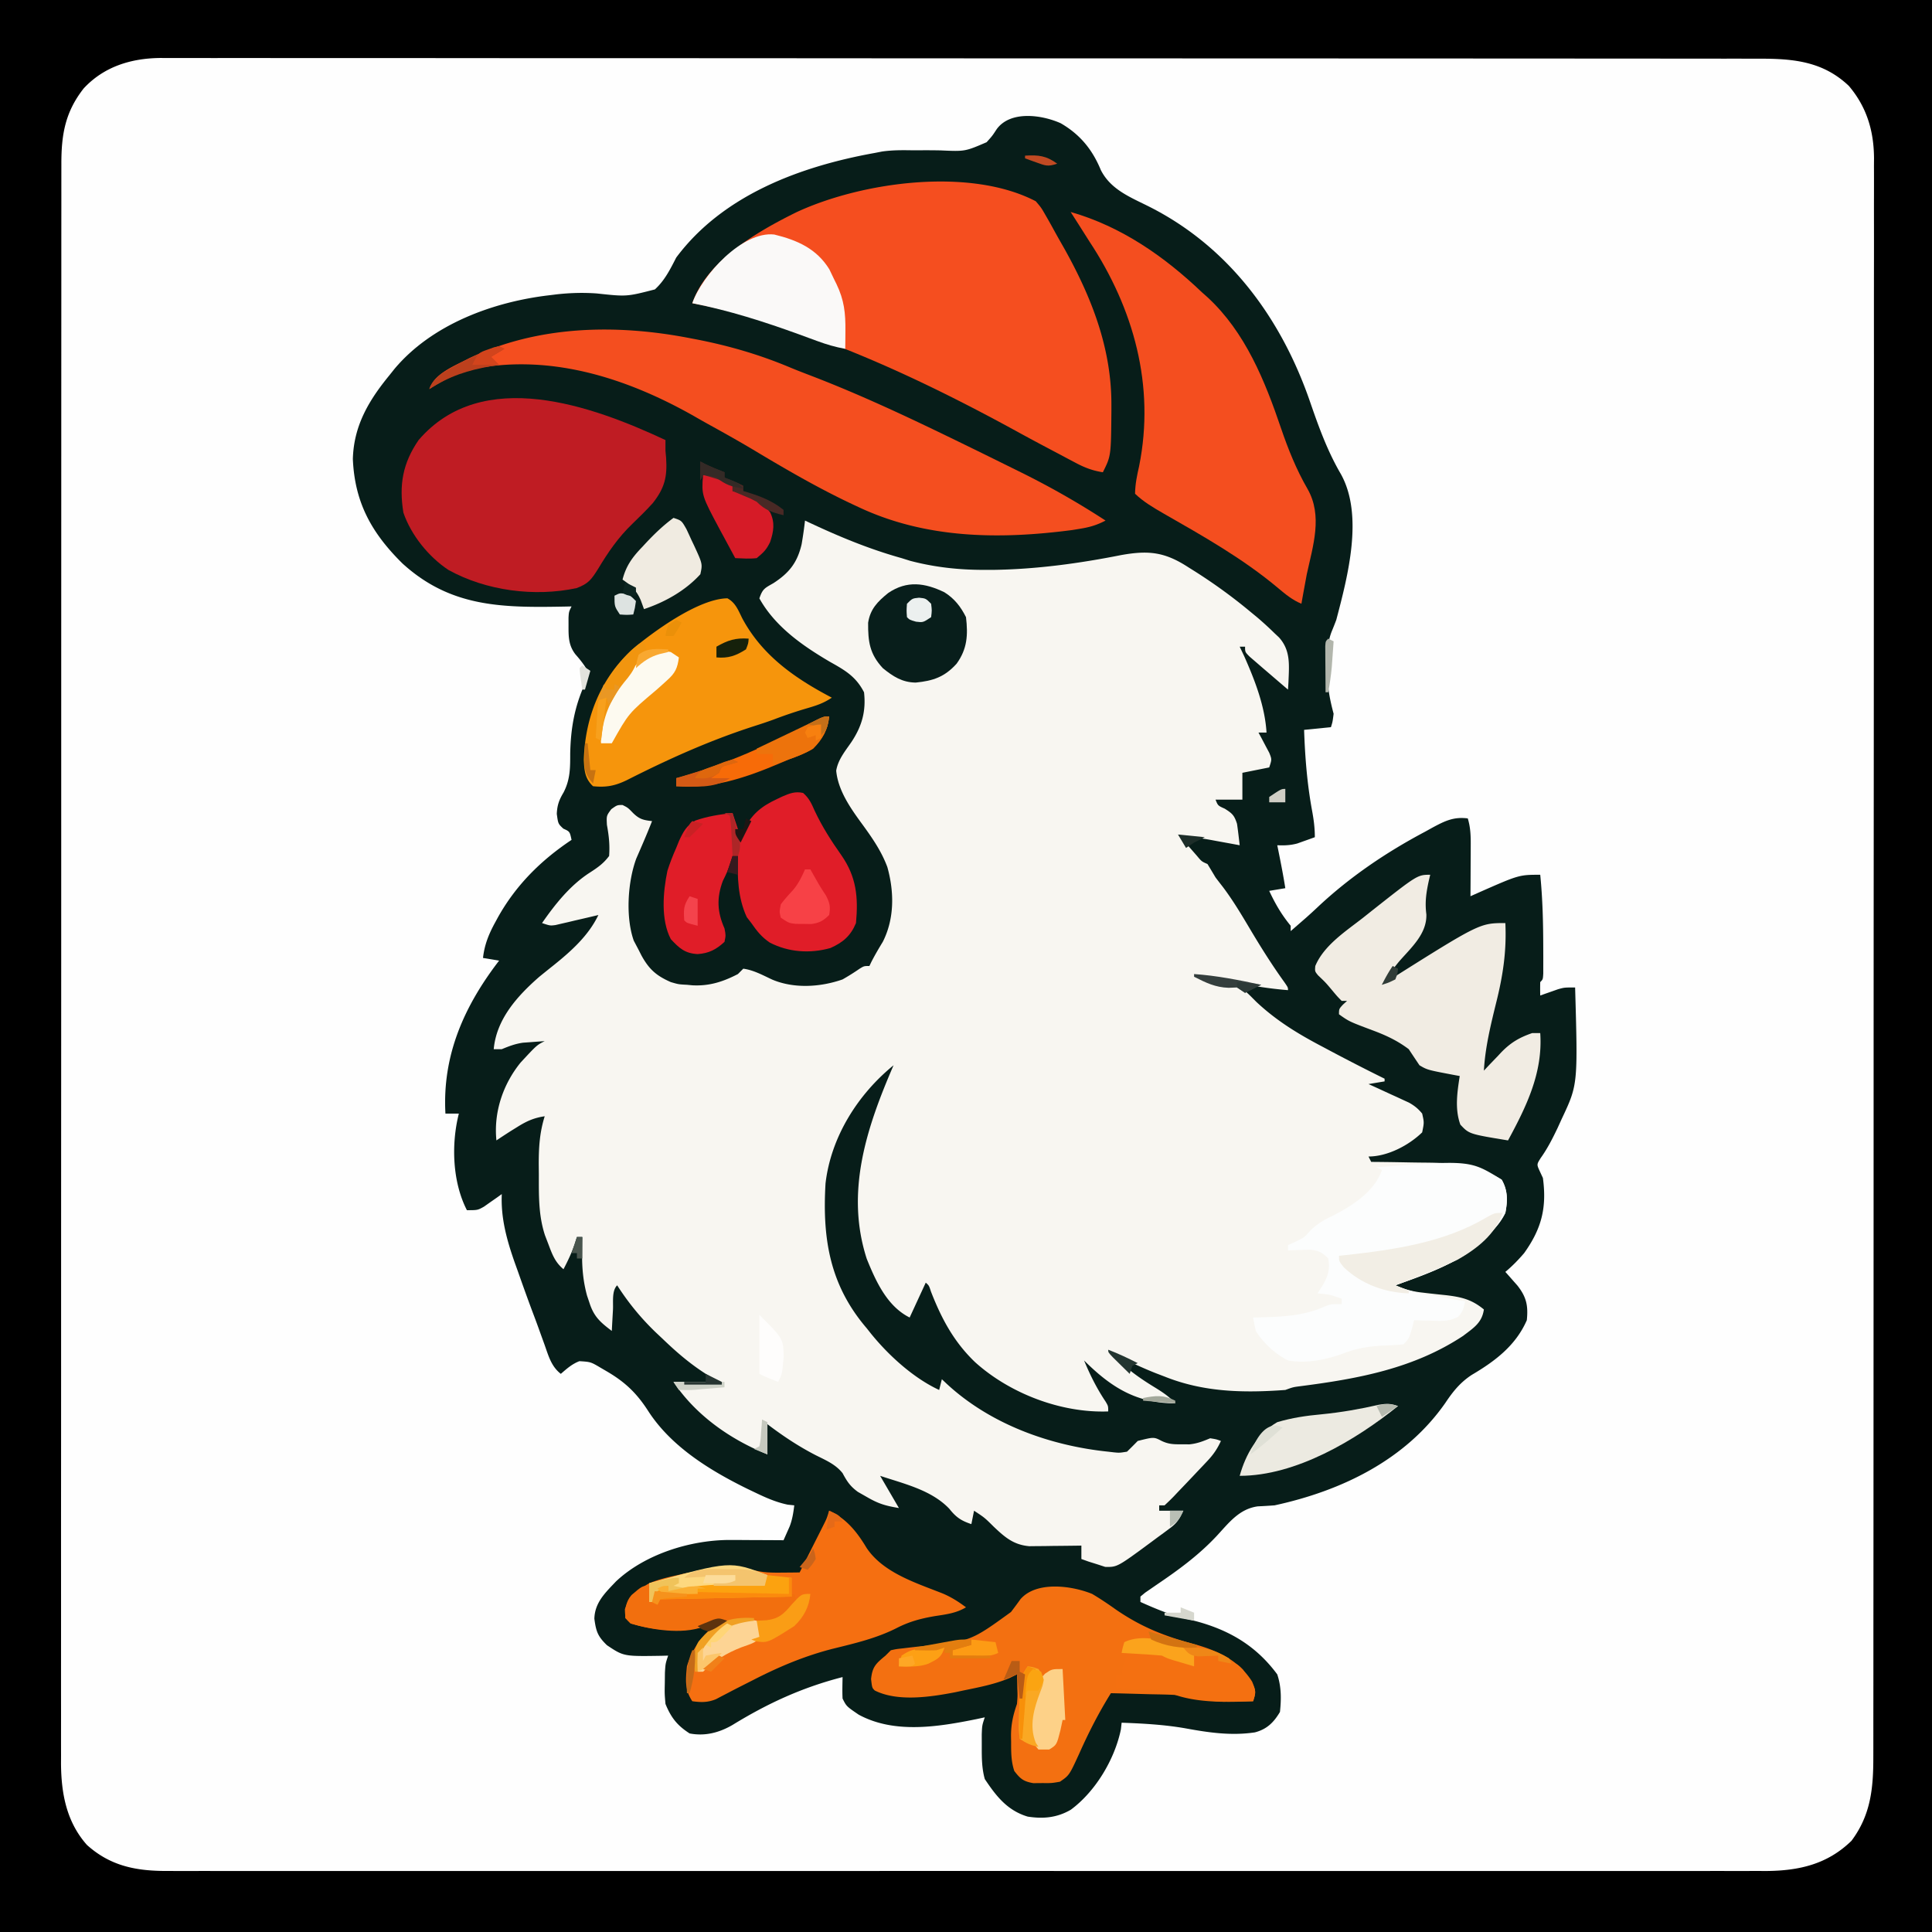 <?xml version="1.0" encoding="UTF-8"?>
<svg data-bbox="0 0 720 720" height="720" width="720" xmlns="http://www.w3.org/2000/svg" data-type="ugc">
    <g>
        <path fill="#FEFEFE" d="M0 0h720v720H0z"/>
        <path fill="#071D19" d="M395.313 45.938c7.199 4.165 11.804 9.822 14.938 17.438 3.831 7.547 11.417 10.258 18.628 13.945 29.462 15.086 48.739 41.664 59.322 72.363 3.223 9.334 6.49 18.429 11.503 26.984 8.594 15.454 2.52 38.252-1.704 54.332a121 121 0 0 1-1.648 4.168c-1.775 4.428-1.759 8.613-1.664 13.332l-.01 2.434c.048 5.343.95 9.914 2.322 15.066-.375 3-.375 3-1 5l-10 1c.35 10.201 1.132 20.113 2.984 30.16.621 3.37 1.017 6.396 1.017 9.84q-2.09.764-4.188 1.5l-2.355.844c-2.59.692-4.79.77-7.458.656l.403 1.977c.942 4.664 1.855 9.322 2.597 14.024l-6 1c2.25 4.822 4.6 8.87 8 13v2q1.689-1.468 3.375-2.938l2.25-1.957a187 187 0 0 0 4.5-4.117C503.016 326.822 516.613 317.626 531 310l2.875-1.594c4.516-2.42 7.853-4.1 13.125-3.406 1.011 3.343 1.116 6.374 1.098 9.859l-.01 3.379-.025 3.512-.014 3.558q-.017 4.346-.048 8.691l2.78-1.242C566.096 326 566.096 326 574.001 326c.912 9.109 1.109 18.163 1.125 27.312l.013 3.418-.006 3.195-.003 2.888C575 365 575 365 574 366a100 100 0 0 0 0 5l1.829-.656 2.422-.844 2.39-.843c2.36-.656 2.36-.656 6.36-.656 1.035 36.206 1.035 36.206-5 49l-1.563 3.43c-1.86 3.879-3.734 7.587-6.242 11.089-1.52 2.42-1.52 2.42-.418 4.856L575 439c1.472 11.041-.439 18.817-7 28-2.18 2.546-4.428 4.85-7 7l1.243 1.39 1.632 1.86 1.618 1.828c3.35 4.27 4.062 7.466 3.507 12.921-4.112 9.424-11.812 15.256-20.484 20.36-4.285 2.794-7.012 6.17-9.828 10.39-14.831 21.313-38.667 32.813-63.687 38.25-2.082.153-4.165.282-6.25.375-6.975.948-10.817 6.187-15.381 11.094-6.754 7.21-14.36 12.733-22.517 18.251L429 592l-2.235 1.536-1.764 1.465v2c5.907 2.65 11.674 5.052 18 6.5 13.663 3.173 24.588 9.084 33 20.5 1.539 4.617 1.522 9.177 1 14-2.303 3.89-4.872 6.45-9.364 7.609-8.74 1.295-17.013.108-25.61-1.465-7.978-1.415-15.94-1.848-24.026-2.144l-.278 2.511c-2.317 11.187-9.484 23.14-18.652 29.914-5.116 2.99-10.262 3.472-16.07 2.574-7.598-2.276-11.748-7.621-16-14-1.171-4.193-1.134-8.29-1.125-12.625l-.008-3.976C366 643 366 643 367 640l-3.05.657c-14.218 2.886-30.637 5.591-43.95-1.657-4.545-3.09-4.545-3.09-6-6-.134-2.672-.043-5.322 0-8-15 3.862-27.784 9.727-40.968 17.813-4.976 2.909-10.32 4.294-16.031 3.188-4.661-2.99-6.927-5.923-9-11-.329-3.762-.329-3.762-.25-7.688l.046-3.95C248 620 248 620 249 617l-2.597.07c-13.966.221-13.966.221-20.215-3.945-3.421-3.323-4.051-5.103-4.687-9.875.169-6.063 4.07-9.678 8.035-13.875 10.877-10.262 28.013-15.545 42.738-15.472l3.496.01 3.606.025 3.675.014q4.474.017 8.95.048l1.457-3.285c.27-.61.54-1.22.82-1.848.995-2.57 1.39-5.14 1.722-7.866l-2.44-.254c-4.523-.949-8.345-2.693-12.497-4.684l-2.53-1.211c-13.96-6.857-28.433-15.745-36.988-29.036-4.266-6.623-8.572-10.754-15.42-14.753l-2.236-1.307c-3.752-2.217-3.752-2.217-7.951-2.484-2.765 1.04-4.716 2.816-6.937 4.728-3.525-2.737-4.57-6.632-6-10.687l-.75-2.068q-.757-2.088-1.505-4.177a394 394 0 0 0-2.18-5.876c-1.942-5.165-3.792-10.362-5.628-15.567l-1.064-2.96c-2.978-8.467-5.266-16.64-4.874-25.665l-1.828 1.313-2.422 1.688-2.39 1.687c-2.36 1.313-2.36 1.313-6.36 1.313-5.397-10.506-5.894-24.566-3-36h-5c-1.205-21.741 6.979-40.067 20-57l-6-1c.546-4.946 2.147-8.864 4.5-13.188l1.082-1.989C192.3 329.828 201.602 320.6 213 313c-.668-3.113-.668-3.113-3.062-4.187-1.937-1.812-1.937-1.812-2.437-5.5.14-3.222.85-5.2 2.5-7.945 2.517-4.834 2.507-9.194 2.5-14.555.204-9.392 1.555-17.21 5.417-25.871.87-1.937.87-1.937 1.082-4.942-1.308-2.272-2.777-4.147-4.519-6.105-2.675-3.423-2.618-6.788-2.606-11.02l-.007-2.632C212 228 212 228 213 226l-2.224.048c-23.36.433-42.674.437-60.776-16.048-11.46-11.312-17.813-22.657-18.5-38.937.327-12.34 5.853-21.72 13.5-31.062l1.942-2.438c13.964-16.7 36.873-25.135 58.058-27.562l2.344-.294c5.101-.568 9.942-.71 15.067-.347 11.13 1.205 11.13 1.205 21.641-1.502 3.656-3.326 5.722-7.504 7.948-11.858 17.42-23.382 46.398-34.035 74-39l2.743-.538c3.647-.517 7.098-.52 10.78-.462q2.173.002 4.345-.003c2.255-.005 4.505.003 6.76.055 9.026.402 9.026.402 17.053-3.051 2.127-2.365 2.127-2.365 3.763-4.872 5.13-7.017 16.846-5.349 23.869-2.191"/>
        <path fill="#F8F6F1" d="m300 194 1.582.747C312.878 200.045 323.976 204.64 336 208l3.2 1.004c9.149 2.398 18.17 3.384 27.613 3.371h3.318c15.941-.213 32.035-2.402 47.654-5.508 10.193-1.828 16.254-1.206 25.027 4.508l2.629 1.647c7.2 4.581 14.004 9.514 20.559 14.978l2.613 2.152A125 125 0 0 1 475 236l1.66 1.559c4.387 4.9 3.746 10.321 3.516 16.625L480 257q-3.509-2.989-7-6l-2.469-2.11-2.469-2.14-2.34-2.016C464 243 464 243 464 241h-2l1.688 3.563c3.974 8.97 7.708 18.578 8.312 28.437h-3l1.129 2.082 1.433 2.73 1.442 2.708C474 283 474 283 473 286l-10 2v10h-10c.884 2.234.884 2.234 3.438 3.375 2.843 1.803 3.54 2.474 4.562 5.625.393 2.66.686 5.329 1 8l-3.543-.656-4.644-.844-2.33-.434c-3.877-.698-7.524-1.256-11.483-1.066q1.932 2.223 3.875 4.438l2.18 2.496c1.777 2.126 1.777 2.126 3.945 3.066a769 769 0 0 1 3 5 277 277 0 0 0 2.676 3.473c3.824 5.06 7.022 10.456 10.262 15.902 4.031 6.768 8.166 13.358 12.779 19.749C480 368 480 368 480 369c-6.918-.555-13.592-1.61-20.375-3.062q-2.604-.555-5.21-1.098l-2.284-.489c-2.429-.46-2.429-.46-6.131-.351 5.505 2.448 5.505 2.448 11.375 2.625 5.101.528 7.246 3.194 10.805 6.723 7.51 7.063 15.647 12.004 24.757 16.777l3.381 1.8A739 739 0 0 0 516 402v1l-6 1 3.613 1.645 4.7 2.168 2.38 1.08c.758.35 1.515.702 2.295 1.064l2.11.968c2.05 1.159 3.41 2.256 4.902 4.075.75 3.313.75 3.313 0 7-5.03 4.883-12.932 9-20 9l1 2 3.146.028c3.896.04 7.79.106 11.686.18q2.516.042 5.033.063c10.72.096 19.41.566 28.76 6.354 2.327 4.02 2.257 7.877 1.375 12.375-1.543 3.148-3.567 5.494-6 8l-1.687 1.805c-8.961 8.69-21.768 13.033-33.313 17.195 3.407 1.492 6.396 2.324 10.09 2.71l2.877.337q2.963.328 5.93.633c5.8.692 9.56 1.584 14.103 5.32-.709 5.007-3.904 6.912-7.742 9.848-18.47 12.202-39.132 15.974-60.693 18.75-2.675.347-2.675.347-5.565 1.402-15.606 1.14-30.407.85-45-5l-3.41-1.305c-5.683-2.267-11.162-4.877-16.59-7.695 4.826 5.4 9.984 9.137 16.112 12.89 2.938 1.807 5.607 3.498 7.888 6.11-14.494-.051-23.916-5.96-34-16 2.26 5.456 4.754 10.461 8.047 15.371C413 524 413 524 413 526c-17.495.636-36.555-6.618-49.562-18.312-7.916-7.553-12.569-16.243-16.493-26.352-.736-2.258-.736-2.258-1.945-3.336l-6 13c-8.409-4.204-12.579-13.457-15.992-21.883-8.083-25 0-49.02 9.992-72.117-13.29 10.83-23.336 26.665-25.352 44.03-1.216 20.663 1.598 37.929 15.352 53.97l1.559 1.969c6.593 8.148 15.893 16.623 25.441 21.031l1-4 1.906 1.793C369.084 530.728 391.136 538.739 413 541l2.137.25c2.057.197 2.057.197 4.863-.25a181 181 0 0 0 4-4c6.026-1.506 6.026-1.506 8.879-.023 2.65 1.278 4.627 1.29 7.558 1.273l2.81.016c2.916-.282 5.066-1.142 7.753-2.266 2.313.375 2.313.375 4 1-1.343 2.964-2.85 5.136-5.082 7.496l-1.826 1.943-1.904 1.999-1.87 1.986A883 883 0 0 1 439 556l-1.494 1.586c-1.13 1.177-2.313 2.302-3.506 3.414h-2v2h9c-1.822 3.644-2.382 4.6-5.414 6.84l-2.059 1.533-2.152 1.564-2.082 1.553c-12.918 9.537-12.918 9.537-17.418 9.447L409 583l-3.375-1.062L403 581v-5c-.64.01-1.28.02-1.94.032-2.916.041-5.832.067-8.748.093-1.007.017-2.014.034-3.052.05l-2.96.02-2.713.032c-5.868-.515-9.098-3.33-13.274-7.29-3.382-3.357-3.382-3.357-7.313-5.937l-1 5c-3.833-1.282-5.692-2.55-8.187-5.687-6.64-7.025-16.87-9.332-25.813-12.313l7 12c-5.283-.88-7.744-1.66-12.187-4.25l-3.106-1.766c-2.888-2.116-4.027-3.871-5.707-6.984-2.613-3.308-6.309-4.833-10-6.687-6.879-3.546-12.844-7.59-19-12.313l1 12c-13.808-5.523-26.732-14.597-35-27h17l-4.875-2.937c-5.97-3.808-11.033-8.164-16.125-13.063l-2.602-2.445C238.8 491.158 234.203 485.54 230 479c-2.06 2.06-1.414 6.217-1.562 9.063l-.131 2.298q-.159 2.82-.307 5.639c-4.22-3.192-6.65-5.273-8.312-10.437l-.926-2.747c-1.432-5.294-1.88-10.212-1.825-15.691l.028-3.492L217 461h-2l-.812 2.625c-1.16 3.293-2.57 6.286-4.188 9.375-3.146-2.603-4.206-5.54-5.625-9.312-.425-1.11-.85-2.22-1.29-3.364-2.448-7.496-2.268-14.892-2.273-22.699l-.037-3.617c-.01-6.366.315-11.923 2.225-18.008-3.981.578-6.724 1.81-10.125 3.938l-2.57 1.59A320 320 0 0 0 185 425c-1.06-10.44 2.388-20.832 9-29 6.047-6.523 6.047-6.523 9-8-1.73.115-3.459.243-5.187.375l-2.918.21c-2.917.418-5.186 1.295-7.895 2.415h-3c.99-11.178 8.793-19.83 17-27a850 850 0 0 1 5.438-4.375c6.51-5.232 12.916-11.002 16.562-18.625l-3.832.91-4.98 1.152-2.526.604-2.432.557-2.237.523C205 345 205 345 202 344c4.92-7.08 10.518-14.123 17.836-18.82 2.934-1.899 5.065-3.373 7.164-6.18.301-4.188-.076-7.477-.82-11.61-.18-3.39-.18-3.39 1.64-5.843C230 300 230 300 232 300c2 1 2 1 3.938 3 2.37 2.3 3.834 2.641 7.062 3a266 266 0 0 1-3.254 7.902l-1.309 3.036-1.316 3.027c-3.183 8.616-4.045 21.79-.934 30.598L238 354l1.066 2.105c2.846 5.156 5.54 7.53 10.934 9.895 2.887.842 2.887.842 6 1l2.023.191c6.288.342 11.409-1.307 16.977-4.191l2-2c3.859.523 7.284 2.434 10.781 4.063 8.159 3.447 17.982 2.82 26.219-.063a85 85 0 0 0 6.336-3.977C322 360 322 360 324 360l.75-1.562c1.31-2.556 2.76-5.007 4.25-7.461 4.374-8.647 4.269-18.634 1.688-27.852-2.252-6.063-5.834-11.154-9.627-16.343-4.199-5.746-8.76-12.3-9.432-19.583.688-4.079 3.265-7.184 5.578-10.531 3.976-5.916 5.594-11.577 4.793-18.668-3.005-5.875-7.076-8.208-12.625-11.312-10.173-5.964-20.491-13.11-26.375-23.688 1.207-3.622 2.045-3.835 5.25-5.687 5.863-3.813 8.89-7.631 10.492-14.493.505-2.936.927-5.86 1.258-8.82"/>
        <path fill="#000000" d="M0 0h720v720H0zm31.21 32.922c-6.948 8.832-8.362 17.277-8.339 28.254l-.005 3.15c-.005 3.506-.002 7.012 0 10.518l-.007 7.59q-.006 8.267-.005 16.536 0 12.295-.008 24.591-.013 23.238-.013 46.475a157552 157552 0 0 1-.01 48.807 263421 263421 0 0 0-.008 88.773v8.314q0 43.13-.02 86.261a192099 192099 0 0 0-.024 107.215v2.57q0 20.472-.015 40.945-.013 20.575-.003 41.15.006 12.225-.007 24.449-.008 9.126.004 18.252.003 3.694-.005 7.387c-.007 3.345-.002 6.69.006 10.035l-.015 2.902c.06 11.195 2.002 21.836 9.659 30.459 8.89 8.003 18.62 9.753 30.15 9.697l3.16.008c3.5.008 7 0 10.5-.006q3.798.003 7.597.01 8.262.009 16.526.001c8.191-.007 16.383-.003 24.574.003q21.947.014 43.893.004a66290 66290 0 0 1 51.33-.002q48.515.007 97.029-.01 43.101-.014 86.202 0a185088 185088 0 0 0 107.167.008h2.568q19.192-.004 38.386.005 21.826.008 43.652-.007 12.214-.01 24.43.001 9.118.006 18.237-.01 3.69-.002 7.38.004c3.343.006 6.685 0 10.027-.01l2.898.015c12.263-.068 22.913-2.48 31.899-11.266 7.23-9.673 8.153-19.673 8.131-31.422l.007-3.157q.006-5.253.002-10.505l.01-7.595q.01-9.353.01-18.704.002-11.203.014-22.406c.016-18.048.022-36.096.027-54.145q.003-12.806.01-25.613a273033 273033 0 0 0 .03-112.532c.003-29.664.02-59.327.042-88.99a126126 126126 0 0 0 .04-104.415v-2.568q.005-20.464.027-40.93.022-20.563.01-41.128-.007-12.218.015-24.435c.011-6.081.006-12.162-.005-18.243q-.002-3.69.01-7.383a1458 1458 0 0 0-.008-10.029l.023-2.9c-.08-10.195-2.742-19.06-9.395-26.9-9.664-9.164-20.682-10.155-33.422-10.131l-3.157-.007q-5.253-.006-10.505-.002l-7.595-.01q-9.353-.01-18.704-.01-11.203-.002-22.406-.014c-18.048-.016-36.096-.022-54.145-.027q-12.806-.003-25.613-.01a273033 273033 0 0 0-109.76-.03h-2.772c-29.664-.003-59.327-.02-88.99-.042a126126 126126 0 0 0-106.983-.04q-20.464-.005-40.93-.027a25167 25167 0 0 0-41.128-.01q-12.218.007-24.435-.015c-6.081-.011-12.162-.006-18.243.005q-3.69.002-7.383-.01a1458 1458 0 0 0-10.029.008l-2.9-.023c-10.932.085-21.077 3.14-28.69 11.317"/>
        <path fill="#F54E1F" d="M386 75c2.047 2.398 2.047 2.398 3.75 5.375l.975 1.698a269 269 0 0 1 2.117 3.81c1.249 2.283 2.54 4.54 3.83 6.8 10.14 18.172 17.534 37.028 17.515 58.004v2.64c-.145 16.59-.145 16.59-3.187 22.673-3.748-.595-6.645-1.666-9.992-3.441l-2.86-1.506-3.023-1.615-3.15-1.66c-4.296-2.27-8.583-4.552-12.838-6.895C341.953 140.522 299.829 120.779 258 113c5.486-15.978 24.544-26.894 39-34 24.372-11.261 64.462-16.773 89-4"/>
        <path fill="#F44E1F" d="m257 126 2.724.52c12.14 2.38 23.438 5.674 34.83 10.47 2.626 1.084 5.272 2.106 7.926 3.12 18.285 7.03 35.916 15.327 53.52 23.89l2.548 1.24a2667 2667 0 0 1 15.97 7.844q2.56 1.268 5.123 2.528c11.216 5.523 21.885 11.56 32.359 18.388-3.222 1.69-5.955 2.49-9.562 3.063l-2.88.472c-27.145 3.546-54.46 3.27-79.558-8.535l-2.231-1.039c-12.873-6.058-25.052-13.137-37.24-20.455-5.504-3.278-11.093-6.403-16.704-9.493a419 419 0 0 1-5.333-3.025c-25.641-14.498-54.665-23.61-84.055-17.054-5.249 1.628-9.827 4.104-14.437 7.066 1.97-5.91 9.407-8.622 14.684-11.426C200.35 121.256 229.536 120.688 257 126"/>
        <path fill="#F44E1F" d="M399 79c18.896 5.399 34.922 16.564 49 30l2.04 1.813c14.071 13.006 21.38 31.148 27.4 48.898 2.654 7.767 5.698 15.345 9.822 22.469 5.749 10.046 2.055 21.163-.262 31.82q-.61 3.216-1.187 6.438l-.481 2.683L485 225c-3.336-1.395-5.868-3.465-8.617-5.782-13.135-11.043-28.111-19.474-42.966-27.972-3.717-2.146-7.3-4.261-10.417-7.246.065-3.656.727-6.796 1.531-10.344C430.51 143.766 422.516 115 406 90q-2.005-3.154-4-6.312-1.499-2.345-3-4.688"/>
        <path fill="#BF1C23" d="M248 164v4l.246 2.664c.461 7.137-.568 11.233-4.992 16.856-2.446 2.69-5.01 5.207-7.629 7.73-5.271 5.082-8.992 10.527-12.75 16.781-2.488 3.94-3.572 5.48-7.973 7.133-15.687 3.36-33.723 1.022-47.8-6.77-7.356-4.88-13.904-12.954-16.77-21.351-1.674-10.298-.273-18.398 5.668-27.043 23.762-27.672 64.834-12.707 92 0"/>
        <path fill="#F37011" d="M407 594c3.01 1.786 5.867 3.7 8.715 5.734 9.608 6.626 18.463 10.12 29.74 13.1 8.684 2.46 16.2 5.98 21.17 13.854 1.427 3.437 1.455 4.006.375 7.312-2.312.055-4.625.093-6.937.125l-3.903.07c-2.896-.045-5.422-.441-8.223-1.164-6.568-1.591-13.274-1.497-20-1.656l-4.068-.117q-4.935-.141-9.869-.258c-4.524 7.24-8.272 14.594-11.742 22.383-3.769 8.227-3.769 8.227-7.258 10.617-3.094.531-3.094.531-6.5.5l-3.406.031c-3.692-.634-4.84-1.596-7.094-4.531-1.215-3.646-1.184-7.017-1.187-10.812l-.038-2.12c-.012-4.461.768-7.89 2.225-12.068.239-2.972.239-2.972.125-5.875l-.055-2.93L379 624l-2.687 1.313c-5.551 2.372-11.422 3.476-17.313 4.687l-2.945.633c-9.172 1.774-21.473 3.666-30.055-.633-1-1-1-1-1.375-4.25.467-4.666 1.848-5.81 5.375-8.75l2-2c2.009-.439 2.009-.439 4.48-.71.91-.11 1.82-.217 2.758-.329l2.95-.336c19.438-1.906 19.438-1.906 34.57-12.875a184 184 0 0 0 3.531-4.762c5.879-6.831 19.025-5.119 26.711-1.988"/>
        <path fill="#F56F11" d="M309 563c6.465 2.93 10.415 7.957 14 13.938 6.276 9.28 18.449 12.98 28.457 16.964 3.176 1.371 5.782 3.028 8.543 5.098-3.615 2.17-7.344 2.627-11.437 3.25-5.25.887-9.664 2.038-14.438 4.5-7.47 3.777-15.385 5.628-23.486 7.626-10.548 2.657-20.23 6.728-29.889 11.687l-5.798 2.94a374 374 0 0 0-4.08 2.118l-2.114 1.098-1.902 1.002c-3.05 1.28-5.629 1.23-8.856.779-2.857-4.285-2.476-7.974-2-13 1.885-6.43 6.239-12.918 12.223-16.23L270 604l-1.625.656c-10.525 3.74-22.724 3.65-33.375.344-2-2-2-2-2.125-5.25 1.569-5.23 4.516-7.04 9.125-9.75 3.251-1.313 6.515-2.134 9.938-2.875l2.757-.627c9.044-1.91 18.708-2.846 27.848-.978 3.125.61 6.089.575 9.27.543l3.519-.028L298 586l.88-1.763q1.51-3.014 3.03-6.022l2.152-4.278 1.104-2.181 1.057-2.104.96-1.906c.939-1.919.939-1.919 1.817-4.746"/>
        <path fill="#F1ECE3" d="m533 326-.437 1.836c-1.012 4.568-1.61 8.263-1 12.914.23 7.27-5.631 12.368-10.12 17.521-2.327 2.787-4.371 5.748-6.443 8.729l2.176-1.398C551.456 344 551.456 344 561 344c.503 10.446-.903 19.654-3.437 29.75-2.059 8.378-4.073 16.603-4.563 25.25l2.16-2.3 2.903-3.012c.465-.5.931-1 1.412-1.514 3.545-3.642 6.707-5.511 11.525-7.174h3c1.035 14.752-5.173 27.39-12 40-14.484-2.383-14.484-2.383-17.766-5.883-2.123-5.807-1.163-12.128-.234-18.117l-2.012-.367c-10.057-1.909-10.057-1.909-12.988-3.633a749 749 0 0 1-4-6c-4.281-3.23-8.592-5.213-13.562-7.062-8.64-3.248-8.64-3.248-12.438-5.938 0-2 0-2 1.5-3.625L502 373h-2c-1.621-1.645-1.621-1.645-3.437-3.812-2.515-3.007-2.515-3.007-5.348-5.7C490 362 490 362 490.165 360.012c3.219-7.749 11.468-13.026 17.835-18.012l3.25-2.586C528.248 326 528.248 326 533 326"/>
        <path fill="#FCFDFD" d="M559.625 439.625c2.327 4.02 2.257 7.877 1.375 12.375-1.543 3.148-3.567 5.494-6 8l-1.687 1.805c-8.961 8.69-21.768 13.033-33.313 17.195 3.348 1.432 6.503 2.412 10.082 3.07l2.822.528 2.909.527 2.966.55q3.609.67 7.221 1.325c-.537 2.545-.807 3.792-2.61 5.738-3.31 1.748-5.922 1.553-9.64 1.45l-3.828-.083L527 492l-.875 3.375C525 499 525 499 523 501c-2.348.23-4.705.36-7.062.438-5.305.247-9.931.9-14.903 2.796-6.536 2.46-14.1 4.05-21.035 2.766-4.912-2.528-9.021-6.353-12-11a98 98 0 0 1-1-5l3.55-.078c8.297-.27 15.586-.648 23.286-4.082C496 486 496 486 500 486v-2c-4.393-1.563-4.393-1.563-9-2l2-3.125c1.945-3.432 2.726-5.88 2-9.875-2.275-2.26-3.584-2.956-6.797-3.293l-2.953.106-2.984.082L480 466v-2l2.688-1.187c3.365-1.627 3.365-1.627 5.632-4.227 2.831-2.732 5.328-4.097 8.868-5.774 7.04-3.644 15.193-8.956 17.812-16.812l-2-1c34.858-2.66 34.858-2.66 46.625 4.625"/>
        <path fill="#F6950C" d="M271.086 222.973c3.03 1.626 4.059 4.5 5.54 7.465 7.457 13.904 19.65 22.37 33.374 29.562-3.112 2.075-5.614 2.895-9.187 3.938a164 164 0 0 0-12.551 4.234c-2.551.934-5.124 1.769-7.711 2.598-16.428 5.339-31.584 12.18-46.96 19.974-4.368 2.118-7.738 2.776-12.59 2.256-3.023-2.827-3.248-5.852-3.438-9.812.492-15.88 6.164-29.984 17.75-40.914 7.928-6.708 24.916-19.159 35.773-19.301"/>
        <path fill="#E01D28" d="M299.297 295.504c2.264 1.989 3.114 3.925 4.328 6.684 2.793 5.935 6.165 11.206 9.948 16.559 5.58 8.035 6.325 15.565 5.427 25.253-1.982 4.79-4.875 7.238-9.531 9.305-7.577 2.134-15.608 1.59-22.602-2.035-3.033-2.063-4.768-4.245-6.867-7.27l-1.687-2.187c-3.333-7.141-3.567-15.057-3.313-22.813h-2l-.812 2.563C271 325 271 325 269.375 328.313c-2.35 6.3-2.097 11.563.625 17.687.5 2.563.5 2.563 0 5-3.107 2.874-5.813 4.273-10 4.563-4.72-.254-6.822-2.158-10-5.563-3.804-7.244-2.912-17.625-1.277-25.465.936-2.944 2.018-5.715 3.277-8.535l1.063-2.629c1.54-3.333 2.767-5.703 6.011-7.554 4.506-1.6 9.185-2.313 13.926-2.817l3 9c.26-.64.518-1.281.785-1.941 3.11-6.382 6.549-9.383 12.84-12.309l1.993-.944c2.74-1.171 4.72-1.951 7.679-1.302"/>
        <path fill="#FAF9F8" d="M288.555 87.402c8.572 2.095 15.767 5.257 20.527 12.973q.888 1.801 1.73 3.625c.3.603.598 1.206.905 1.828 2.9 6.02 3.408 10.847 3.346 17.484l-.028 3.8L315 130c-3.666-.646-7.01-1.638-10.5-2.926l-3.168-1.16-3.332-1.227c-13.225-4.806-26.177-8.952-40-11.687 3.573-10.404 18.667-26.955 30.555-25.598"/>
        <path fill="#081E1B" d="M351.95 220.719c3.709 2.317 6.092 5.363 8.05 9.281.784 6.648.48 11.838-3.503 17.344-4.524 5.008-8.83 6.39-15.246 7.031-5.018-.065-8.435-2.27-12.25-5.375-4.91-5.287-5.528-9.874-5.477-16.914.792-5.13 3.542-7.901 7.477-11.086 7.009-4.772 13.696-3.789 20.949-.281"/>
        <path fill="#F47011" d="M428.98 616.67c6.016.086 10.744 1.55 16.02 4.33v-4h9v2l3.25.188c3.75.812 3.75.812 6 3.062L465 625l1.812 2.563c1.378 2.828 1.084 3.55.187 6.437-10.472.406-23.364.818-33-4a70 70 0 0 0-4.133-.316l-2.44-.127-2.552-.12-2.574-.13q-3.15-.158-6.3-.307v-5h2l.437-2.937c1.092-5.947 5.21-4.347 10.543-4.393"/>
        <path fill="#ECEAE1" d="M521 524c-15.81 12.718-38.04 26-59 26 2.192-7.972 6.65-15.78 14-20 5.508-1.648 10.853-2.417 16.563-2.937 7.273-.72 14.277-1.938 21.398-3.575 2.832-.455 4.386-.462 7.039.512"/>
        <path fill="#F26F0E" d="m242 591 .375 2.938L243 597l2 1 1-3 50-1 1 3c-2.1 3.076-3.886 4.924-7 7-2.233.18-2.233.18-4.824.09l-2.87-.06q-2.964-.091-5.929-.196c-5.462-.107-9.49.307-14.498 2.478-7.767 2.843-19.166 1.082-26.879-1.312l-2-2c0-3.374.08-5.923 2.34-8.57 4.008-3.43 4.008-3.43 6.66-3.43"/>
        <path fill="#F2EEE5" d="M560 452c-2.794 8.061-9.483 13.278-16.727 17.414-7.552 3.659-15.436 6.6-23.273 9.586l5 2v1c-8.98-.3-17.642-3.442-24.25-9.75C499 470 499 470 499 468l2.832-.297c17.632-1.958 36.442-4.677 51.934-13.89C557 452 557 452 560 452"/>
        <path fill="#F0EBE1" d="M251 193c3 1 3 1 4.824 4.203a280 280 0 0 1 1.863 4.047l.971 2.027c3.17 6.879 3.17 6.879 2.342 10.723-5.567 6.126-13.208 10.403-21 13l-1.187-3.25c-1.537-3.641-3.512-5.52-6.813-7.75 1.31-5.113 3.657-8.33 7.25-12.062l1.41-1.526c3.228-3.437 6.528-6.627 10.34-9.412"/>
        <path fill="#D61B27" d="M262 177c7.745.745 7.745.745 11 4v2l1.758.41c5.254 1.448 8.927 3.159 12.27 7.563 1.828 3.81 1.303 7.118-.028 11.027-1.398 2.891-2.402 3.844-5 6-2.706.316-5.264.11-8 0q-2.165-3.995-4.312-8l-1.225-2.254c-7.033-13.15-7.033-13.15-6.463-20.746"/>
        <path fill="#F76B08" d="M309 267c-.45 4.954-2.542 8.526-6 12-2.84 1.77-5.87 2.836-9 4l-3.355 1.434c-12.352 5.27-25.036 9.604-38.645 8.566v-3l2-.523c16.52-4.69 32.44-11.86 47.643-19.784C306.82 267 306.82 267 309 267"/>
        <path fill="#FDFAF0" d="m250 243 3 2c-.508 4.017-1.37 5.84-4.387 8.523l-2.095 1.907-2.206 1.945C234.286 265.822 234.286 265.822 228 277h-4c-.967-9.675 2.843-17.385 8.875-24.875 9.837-10.48 9.837-10.48 17.125-9.125"/>
        <path fill="#FDD188" d="m396 622 1 19h-1l-.812 3.813c-1.383 5.46-1.383 5.46-4.188 7.187h-4c-2.866-3.276-3.474-6.304-3.285-10.617 1.572-13.137 1.572-13.137 5.723-17.633C392 622 392 622 396 622"/>
        <path fill="#FDD87F" d="m286 587-1 4-2.34.076c-3.49.116-6.981.239-10.473.361l-3.681.12-3.526.127-3.253.11c-2.82.101-2.82.101-5.727 1.206-2.333.04-4.667.044-7 0v-2c-2.016.716-2.016.716-4 2-.805 2.05-.805 2.05-1 4h-2v-7c30.125-8.34 30.125-8.34 44-3"/>
        <path fill="#F74146" d="M300 324h2a2409 2409 0 0 1 2.91 5.129c.892 1.532 1.857 3.021 2.84 4.496 1.46 2.774 1.818 4.29 1.25 7.375-2.23 2.163-3.59 2.945-6.691 3.363l-2.872-.05-2.878-.012C294 344 294 344 291 342c-.562-2.187-.562-2.187 0-5 1.38-1.858 2.891-3.522 4.465-5.219 2.038-2.365 3.286-4.935 4.535-7.781"/>
        <path fill="#FCA20F" d="m286 587 9 1v7l-49 1-1 2-2-1c.75-2.437.75-2.437 2-5 2.125-.812 2.125-.812 4-1v2l1.708-.416c7.307-1.633 14.449-2.01 21.917-2.209l3.621-.117q4.377-.141 8.754-.258z"/>
        <path fill="#FDD494" d="M282 604c2 3 2 3 2.04 5.008-1.674 3.207-4.355 3.634-7.665 4.867-5.792 2.26-9.882 4.836-14.375 9.125h-2c-.546-3.742-.726-5.866 1.348-9.105 5.65-6.619 11.439-11.94 20.652-9.895"/>
        <path fill="#ED730C" d="M309 267c-.449 4.936-2.53 8.555-6 12-2.88 1.718-5.84 2.897-9 4l-3.562 1.25L288 285v-4h-6v-2l2.08-.994 9.295-4.443 3.273-1.565 3.125-1.494 2.889-1.38C307.082 267 307.082 267 309 267"/>
        <path fill="#FAA823" d="M383 621c1.875.25 1.875.25 4 1 1.215 1.766 1.215 1.766 2 4-.426 2.219-.426 2.219-1.312 4.5-2.348 6.204-4.264 12.561-1.688 19l1 1.5c-2.962-.613-4.38-1.254-7-3-.328-3.16-.328-3.16-.25-7.062l.038-2.044c.321-13.558.321-13.558 3.212-17.894"/>
        <path fill="#F1950F" d="m240 239 1 3-1.375 1.188c-1.76 1.744-1.76 1.744-2.516 4.16-1.168 2.792-2.534 4.603-4.484 6.902-5.396 6.779-7.998 13.127-8.625 21.75l-2-1c.033-13.442 2.119-21.152 11.75-31.062 3.875-3.75 3.875-3.75 6.25-4.938"/>
        <path fill="#FEFDFC" d="M283 490c8.91 8.91 8.91 8.91 9.059 15.668-.58 6.374-.58 6.374-2.059 9.332-4.75-1.875-4.75-1.875-7-3z"/>
        <path fill="#FBA31C" d="M435.102 611.824c7.32 2.598 7.32 2.598 9.898 5.176v4q-2.437-.716-4.875-1.438l-2.742-.808C435 618 435 618 433 617a221 221 0 0 0-7.625-.563l-2.14-.13q-2.618-.159-5.235-.307c.375-1.938.375-1.938 1-4 4.782-2.39 11.1-1.505 16.102-.176"/>
        <path fill="#FA9D15" d="M302 594c-.446 4.903-2.493 8.633-6 12-9.92 6.302-9.92 6.302-14.371 5.656L280 611l3-1-1-6 3.688-.187c4.53-.56 6.366-2.294 9.312-5.813 3.676-4 3.676-4 7-4"/>
        <path fill="#F4C46E" d="m271.5 584.813 2.223-.037c4.487-.012 8.049.532 12.277 2.225l-1 4h-19v-1l8-1v-2l-19 1c4.104-4.105 10.986-3.183 16.5-3.188"/>
        <path fill="#492925" d="m261 172 1.688.875c2.397 1.166 4.828 2.159 7.312 3.125v2l2.375.938C275 180 275 180 277 181v2l1.758.516c5.022 1.558 9.109 3.199 13.242 6.484v2c-4.37-1.072-6.873-1.873-10-5-2.26-1.205-2.26-1.205-4.687-2.187l-2.45-1.043L273 183v-2c-3.505-1.963-7.134-2.959-11-4l-1 2z"/>
        <path fill="#BC401D" d="m186 129 2 1-5 3 3 3-2.895.445c-8.72 1.513-15.551 3.702-23.105 8.555 1.762-5.287 7.328-7.343 12-10 4.57-2.279 9.153-4.384 14-6"/>
        <path fill="#D45A15" d="m273 283 2 1-2.937.875c-3.17.767-3.17.767-4.063 3.125l-3 2h7c-5.996 3.997-13.04 3.111-20 3v-3l2.563-.77c7.636-2.306 7.636-2.306 15.125-5.043z"/>
        <path fill="#FDA014" d="M352 614c-1.263 3.788-2.521 4.22-6 6-3.604 1.322-7.197 1.073-11 1 .313-1.875.313-1.875 1-4 3.123-2.082 4.379-2.334 8-2.625l2.625-.227A86 86 0 0 1 352 614"/>
        <path fill="#FD9B14" d="m362 611 9 1 1 4c-3.065 1.533-6.268 1.103-9.625 1.063l-2.14-.014q-2.618-.02-5.235-.049v-2l7-2z"/>
        <path fill="#ECF0EF" d="M342.5 222.75c2.5.25 2.5.25 4.5 2.25.313 2.5.313 2.5 0 5-3 2-3 2-5.625 1.688C339 231 339 231 338 230c-.187-2.437-.187-2.437 0-5 2-2 2-2 4.5-2.25"/>
        <path fill="#FB8A0D" d="M294 588h1v7l-49 1-1 2-2-1 1-4 50 1z"/>
        <path fill="#16210B" d="M279 238c-.125 1.813-.125 1.813-1 4-3.748 2.385-6.563 3.391-11 3v-4c4.23-2.417 7.123-3.348 12-3"/>
        <path fill="#E37E0F" d="M362 611v2l-7 2v2h14v1h-15v-2h-2v-2l-3 1a65 65 0 0 1-4.187.063L341 615v-1q4.125-.756 8.25-1.5l2.355-.434 2.286-.41 2.094-.38C358 611 358 611 362 611"/>
        <path fill="#343E3D" d="M445 363c8.496.58 16.689 2.238 25 4l-6 3-3-2-3.125.125c-4.974-.16-8.495-1.9-12.875-4.125z"/>
        <path fill="#F0A023" d="M281 603v1l-1.977.262c-7.773 1.25-10.88 3.51-16.336 9.113-2.065 3.213-2.391 5.853-2.687 9.625h-1c-.605-4.15-.842-7.579 1.348-11.273 6.078-7.188 11.394-9.282 20.652-8.727"/>
        <path fill="#DDE3E1" d="M233 221.313c2 .688 2 .688 4 2.688-.375 2.624-.375 2.624-1 5-2.375.187-2.375.187-5 0-2-3-2-3-2-7 2-1 2-1 4-.688"/>
        <path fill="#F4434C" d="m257 334 3 1v10c-4-1-4-1-5-2-.263-4.032-.294-5.559 2-9"/>
        <path fill="#342A26" d="m261 172 1.688.875c2.397 1.166 4.828 2.159 7.312 3.125v2l2.375.875C275 180 275 180 277 182c-4.341-.493-6.591-1.36-10-4-2.65-.714-2.65-.714-5-1l-1 2z"/>
        <path fill="#F89009" d="m383 621 3 1-1.426 1.824c-2.256 4.552-2.394 8.97-2.762 13.989l-.248 2.966q-.3 3.61-.564 7.221h-1c-.262-22.107-.262-22.107 3-27"/>
        <path fill="#F0C35A" d="M253 588v2l-2 1 5 1v1h-7v-2c-2.016.716-2.016.716-4 2-.805 2.05-.805 2.05-1 4h-2v-7q2.187-.504 4.375-1l2.46-.562C251 588 251 588 253 588"/>
        <path fill="#FBA411" d="m385 622 3 1c1 3 1 3 .063 5.188L387 630h-4l-1 2c.75-7.75.75-7.75 3-10"/>
        <path fill="#B2B6AC" d="m495 238 2 1q-.215 3.063-.437 6.125l-.247 3.445c-.293 3.184-.747 6.285-1.316 9.43h-1q-.042-4.72-.062-9.437l-.026-2.721-.01-2.588-.016-2.396C494 239 494 239 495 238"/>
        <path fill="#EF8717" d="M441 614c6.519-.474 11.346.61 17 4l1 2-5-1v-2l-2.082.105-2.73.082-2.708.106c-2.896-.342-3.706-1.047-5.48-3.293"/>
        <path fill="#D37311" d="m428 608 18 5v1c-5.942.388-11.555-.465-17-3z"/>
        <path fill="#D2441C" d="m188 130-5 3 3 3h-10c2.264-4.528 2.264-4.528 6-5.812l2.125-.77C186 129 186 129 188 130"/>
        <path fill="#F8A01C" d="M224 260h2l-2 16-2-1q.21-3.47.438-6.937c.08-1.288.162-2.576.246-3.903C223 261 223 261 224 260"/>
        <path fill="#FCDC9A" d="M263 587h11v2c-2.525 1.262-4.312 1.099-7.125 1.063l-2.758-.028L262 590z"/>
        <path fill="#B95C15" d="M377 619h3v4l2 1-1 9h-1l-1-9-5 2z"/>
        <path fill="#FCC66B" d="M262 614v5l1-2c3.063-.625 3.063-.625 6-1-2.808 2.964-5.183 5.445-9 7-.125-3.375-.125-3.375 0-7z"/>
        <path fill="#DE670D" d="m275 284-2.937.875c-3.17.767-3.17.767-4.063 3.125-3.435 2.29-4.985 2.178-9 2 1.572-3.143 4.229-3.46 7.438-4.687l3.558-1.387C273 283 273 283 275 284"/>
        <path fill="#DFE0D6" d="M476.195 531.336 478 532q-1.874 1.659-3.75 3.313l-2.11 1.863A105 105 0 0 1 466 542c1.296-4.406 4.853-11.481 10.195-10.664"/>
        <path fill="#AD2627" d="M270 303h3a560 560 0 0 1 1.563 5.75l.878 3.234c.53 2.86.543 4.332-.441 7.016h-2l-.148-3.246-.227-4.192c-.03-.707-.062-1.414-.094-2.142-.104-1.812-.31-3.618-.531-5.42z"/>
        <path fill="#233530" d="M413 503c3.791 1.45 7.387 3.152 11 5l-2 1-1 3q-2.004-1.966-4-3.937l-2.25-2.215C413 504 413 504 413 503"/>
        <path fill="#C56A18" d="M258 615h1c.207 5.789-.408 10.43-2 16h-1c-.204-5.738-.271-10.605 2-16"/>
        <path fill="#FAB034" d="M249 591v2l2.047-.473 2.703-.59 2.672-.597c2.565-.338 4.149-.152 6.578.66h-3v2q-3.187.079-6.375.125l-3.586.07C247 594 247 594 245 592c2-1 2-1 4-1"/>
        <path fill="#C77211" d="M218 277h1l1 10h2l-1 5c-2.97-3.273-3.344-5.38-3.187-9.75l.082-2.984z"/>
        <path fill="#D6D7CE" d="m440 599 5 2v3l-11-2v-1h6z"/>
        <path fill="#E99724" d="m225 255 1 2h3v-2l2 1-4 7-1-3-3 1z"/>
        <path fill="#F9A830" d="M249 242v1l-3.187.75c-3.626 1.017-6.012 2.704-8.813 5.25.25-2.375.25-2.375 1-5 3.296-2.662 6.933-2.156 11-2"/>
        <path fill="#CFD3C9" d="M251 515h19v2c-2.791.248-5.581.474-8.375.688l-2.406.22c-2.305.166-2.305.166-6.219.092z"/>
        <path fill="#1D2D29" d="m439 311 10 1-4 2-3 2z"/>
        <path fill="#C6C9BF" d="m284 529 2 1v12l-5-2 2-1c.468-2.356.468-2.356.625-5.062l.227-2.786z"/>
        <path fill="#263431" d="m263 512 6 3v1h-14v-1h8z"/>
        <path fill="#E56A18" d="M309 563c3.875 1.75 3.875 1.75 5 4h-3v2l-3 1z"/>
        <path fill="#49554E" d="M215 461h2v8h-2v-2h-2z"/>
        <path fill="#C56F18" d="M309 267c-.75 4.75-.75 4.75-3 7l-1-3c-2.015-.733-2.015-.733-4-1 5.75-3 5.75-3 8-3"/>
        <path fill="#C14A23" d="M382 58c5.023-.295 7.895.015 12 3-3.479 1.16-4.342.775-7.687-.437l-2.45-.872L382 59z"/>
        <path fill="#FFD576" d="m271 605 2 1a376 376 0 0 1-2.875 3l-1.617 1.688C267 612 267 612 265 612v2l-2-1c2.416-3.192 4.68-5.747 8-8"/>
        <path fill="#F7800F" d="M306 270v5l-2 1v-2l-3 1-1-2 1-2c1.682-.526 3.227-1 5-1"/>
        <path fill="#0C2420" d="m233 217 4 2v3c-3 0-3 0-5-1z"/>
        <path fill="#F6921C" d="m244 593 12 1v1l-2.152.148-2.786.227c-.916.07-1.833.14-2.777.21-.754.138-1.508.274-2.285.415l-1 2-2-1z"/>
        <path fill="#303C37" d="m519 360 2 1c-.187 1.875-.187 1.875-1 4-2.562 1.25-2.562 1.25-5 2a56.5 56.5 0 0 1 4-7"/>
        <path fill="#C92124" d="M258 306c2.063.438 2.063.438 4 1a141 141 0 0 1-5 5h-2c1.875-4.875 1.875-4.875 3-6"/>
        <path fill="#5D330E" d="M271 604c-4.58 2.995-4.58 2.995-7 4-2.437-.75-2.437-.75-4-2a258 258 0 0 1 3.813-1.562l2.144-.88C268 603 268 603 271 604"/>
        <path fill="#B9BFB5" d="M436 563h5c-1.37 3.161-1.99 3.993-5 6z"/>
        <path fill="#A3A89B" d="M438 522v1l-12-1v-1c4.716-.925 7.673-1.23 12 1"/>
        <path fill="#CFCEC5" d="M479 294v5h-6v-2c4.5-3 4.5-3 6-3"/>
        <path fill="#FEA725" d="m340 617 1 3c-1 1-1 1-3.562 1.063L335 621v-3z"/>
        <path fill="#B5BAAF" d="m521 524-6 4-2-4c3.053-.981 4.947-.981 8 0"/>
        <path fill="#2C3937" d="m461 366 9 1-6 3-3-2z"/>
        <path fill="#37191E" d="M273 319h2v7l-4-1z"/>
        <path fill="#E2E3DD" d="m217 248 3 2-2 7h-1c-.879-6.152-.879-6.152-1-8z"/>
        <path fill="#EB9009" d="m252 231 2 1c-1.312 2.5-1.312 2.5-3 5h-3c.313-1.875.313-1.875 1-4z"/>
        <path fill="#F18019" d="m268 617 2 1-5 5-3-1z"/>
        <path fill="#CA641B" d="M303 577c.688 1.75.688 1.75 1 4-1.437 2.25-1.437 2.25-3 4l-3-1 1.938-2.375c2.043-2.42 2.043-2.42 3.062-4.625"/>
        <path fill="#1D1513" d="m278 305 2 1-4 8c-2-3-2-3-2-5h3z"/>
    </g>
</svg>
